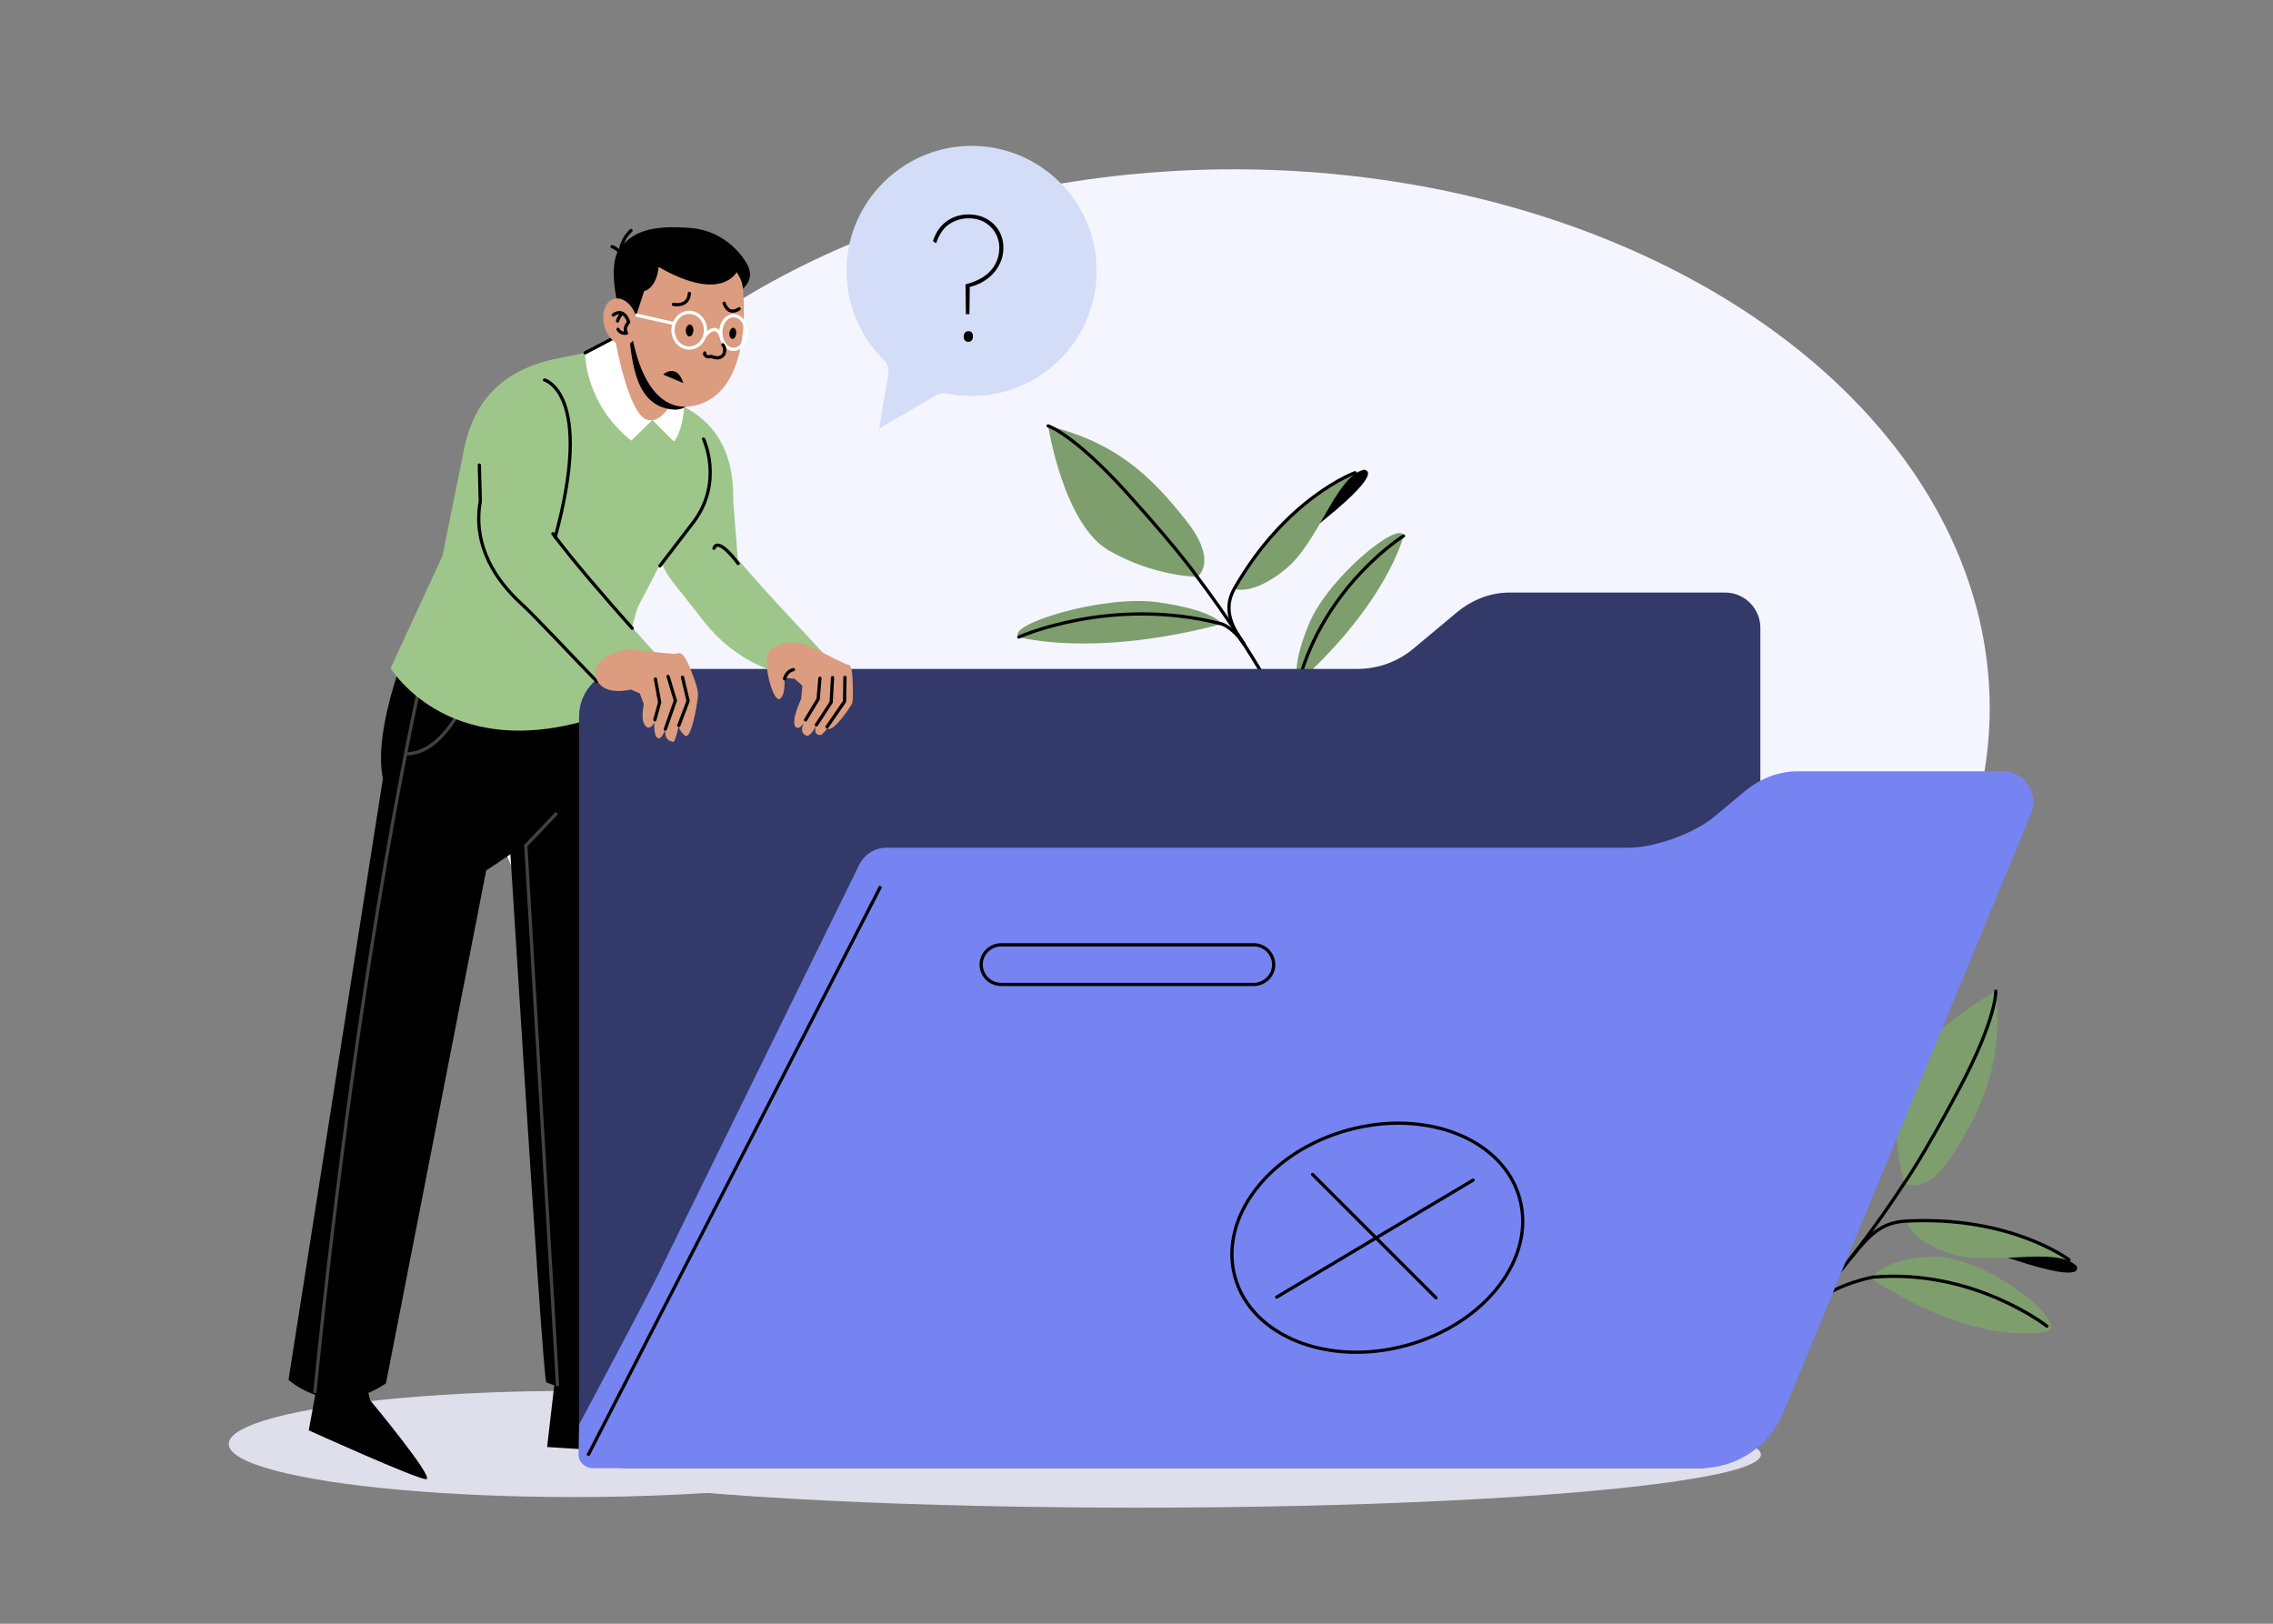 <?xml version="1.0" encoding="UTF-8"?> <svg xmlns="http://www.w3.org/2000/svg" xml:space="preserve" viewBox="0 0 700 500"><rect x="0" y="0" width="700" height="500" fill="#808080" stroke="none"/> <ellipse cx="380" cy="218.053" fill="#f5f5ff" rx="232.754" ry="165.915"></ellipse> <ellipse cx="176.685" cy="444.642" fill="#dfdfeb" rx="106.251" ry="16.346"></ellipse> <ellipse cx="350.35" cy="447.912" fill="#dfdfeb" rx="191.948" ry="16.346"></ellipse> <path fill="#d3ddf7" d="M298.132 44.938c-19.821.54-36.221 16.416-37.361 36.212-.671 11.64 3.84 22.232 11.432 29.705a4.81 4.81 0 0 1 1.381 4.23l-2.851 16.871 17.542-10.221a4.727 4.727 0 0 1 3.31-.567 38.764 38.764 0 0 0 13.514.315c17.329-2.625 30.849-16.971 32.447-34.425 2.128-23.262-16.452-42.745-39.414-42.12z"></path> <path d="m297.451 96.755-.108-9.205a19.008 19.008 0 0 0 3.676-1.28c1.107-.526 2.079-1.134 2.914-1.825a10.498 10.498 0 0 0 2.098-2.315c.563-.853.988-1.77 1.28-2.75.29-.98.435-2.015.435-3.104a8.98 8.98 0 0 0-1.145-4.412c-.762-1.379-1.852-2.496-3.268-3.35-1.416-.853-3.105-1.28-5.065-1.28-2.106 0-4.058.581-5.855 1.743-1.798 1.163-3.169 3.141-4.112 5.937l-.98-.654c.835-2.65 2.233-4.684 4.194-6.1 1.961-1.417 4.193-2.125 6.699-2.125 2.143 0 4.022.455 5.638 1.362 1.615.908 2.877 2.134 3.785 3.677.907 1.543 1.362 3.277 1.362 5.202 0 1.453-.245 2.814-.735 4.085a12.143 12.143 0 0 1-2.07 3.486c-.89 1.054-1.97 1.97-3.241 2.75-1.272.782-2.705 1.371-4.303 1.771l-.108 8.388h-1.091zm-.653 6.863c0-.472.127-.862.381-1.171.254-.308.6-.463 1.035-.463.508 0 .871.146 1.09.436.218.291.326.69.326 1.198 0 .436-.118.817-.354 1.144-.237.327-.591.49-1.063.49-.473 0-.826-.146-1.063-.436s-.352-.689-.352-1.198zM186.716 421.638l1.708 12.873s32.021 13.64 29.051 13.837c-2.97.198-48.986-2.772-48.986-2.772l2.708-23.37 15.519-.568z"></path> <path fill="none" stroke="#424242" stroke-miterlimit="10" d="M177.796 211.483s-2.552 24.56-4.465 25.836c-1.914 1.276-4.465 1.914-4.465 1.914l4.146-28.068 4.784.318z"></path> <path d="M127.231 194.601s-12.979 29.307-9.211 45.635l71.946-10.974-1.501-30.446-61.234-4.215z"></path> <path d="M189.966 229.263s.407 70.315.907 94.813c.5 24.498 4.784 100.154 4.784 100.154s-13.435 7.407-27.428 1.421c-1.119-.479-13.173-197.044-13.173-197.044l34.91.656z"></path> <path d="M119.212 231.533 88.853 424.872s13.258 12.421 30.005 1.116l30.87-157.923L164.719 258l2.233-28.807-47.74 2.34z"></path> <path d="m111.24 420.086 2.764 11.106s20.201 24.296 17.224 24.296c-2.977 0-36.149-15.04-36.149-15.04l4.253-23.138 11.908 2.776z"></path> <path fill="none" stroke="#424242" stroke-miterlimit="10" d="M130.301 206.464s-19.132 80.438-33.354 222.455"></path> <path fill="none" stroke="#424242" stroke-miterlimit="10" d="M143.42 215.116s-6.699 16.747-18.143 17.026M171.716 426.81l-9.788-166.43 9.562-10.028"></path> <path fill="#9ec68a" d="M171.588 110.399c4.978-1.019 8.611-1.75 8.611-1.75l31.048 16.957.159.087c10.174 5.614 14.671 15.139 14.403 28.488l1.508 19.337-16.825-13.653-14.223 27.427-9.033 32.379c-48.204 17.529-66.928-13.943-66.928-13.943l15.971-34.573 6.451-31.93c3.065-16.385 12.53-25.483 28.858-28.826z"></path> <path fill="#7e9e6e" d="M432.232 165.021s-4.864 20.348-32.391 45.175c0 0-2.627-3.716 3.249-18.036 5.878-14.319 27.989-32.216 29.142-27.139z"></path> <path fill="none" stroke="#000" stroke-linecap="round" stroke-miterlimit="10" d="M432.232 165.021s-24.307 15.135-32.391 45.175c0 0-1.857 10.361 1.14 19.633"></path> <path fill="#7e9e6e" d="M368.695 177.638s6.837-4.523-3.59-17.582c-9.905-12.406-20.513-23.64-42.317-28.905 0 0 4.741 30.294 18.653 38.335 13.913 8.04 27.254 8.152 27.254 8.152zM313.766 196.169s22.685 6.493 62.538-4.027c0 0-2.16-4.189-19.509-6.663-17.348-2.474-47.356 7.047-43.029 10.69z"></path> <path fill="none" stroke="#000" stroke-linecap="round" stroke-miterlimit="10" d="M313.766 196.169s28.539-12.843 62.538-4.027c0 0 3.484 1.113 6.781 6.16"></path> <path fill="#7e9e6e" d="M331.498 218.235s23.58 17.784 63.434 7.264c0 0-6.708-14.214-24.056-16.688-17.349-2.474-43.704 5.781-39.378 9.424z"></path> <path fill="none" stroke="#000" stroke-linecap="round" stroke-miterlimit="10" d="M331.498 218.235s27.329-10.68 63.434 7.264c0 0 4.239 2.222 7.535 7.269"></path> <path d="M419.889 144.668s7.321-.405-11.461 14.861c-17.735 14.414-15.614 14.672-15.614 14.672s7.839-22.768 27.075-29.533z"></path> <path fill="#7e9e6e" d="M380.132 181.266s5.292 2.44 15.656-5.915 15.296-28.14 24.101-30.682c0-.001-22.04 5.591-39.757 36.597z"></path> <path fill="none" stroke="#000" stroke-linecap="round" stroke-miterlimit="10" d="M411.312 252.328c-9.614-22.946-23.323-49.193-42.616-74.69 0 0-4.69-7.034-21.365-25.557-16.675-18.523-24.541-20.93-24.541-20.93"></path> <path fill="none" stroke="#000" stroke-linecap="round" stroke-miterlimit="10" d="M417.271 145.571s-21.122 7.649-37.139 35.694c-3.88 6.794-.132 12.608 2.952 17.036"></path> <path fill="#7e9e6e" d="M631.119 409.856s-20.485 6.148-54.668-16.004c0 0 2.245-5.951 17.706-6.909 15.46-.957 41.067 18.127 36.962 22.913z"></path> <path fill="none" stroke="#000" stroke-linecap="round" stroke-miterlimit="10" d="M630.352 408.351s-22.503-17.707-53.501-15.085c0 0-10.375 1.779-18.073 7.753"></path> <path fill="#7e9e6e" d="M586.53 364.197s6.58 4.89 15.312-9.358c8.295-13.535 15.249-27.333 12.781-49.628 0 0-26.874 14.766-29.7 30.584-2.828 15.819 1.607 28.402 1.607 28.402z"></path> <path d="M639.368 389.648s4.301 5.939-18.698-1.6c-21.717-7.118-20.786-5.196-20.786-5.196s23.389-5.724 39.484 6.796z"></path> <path fill="#7e9e6e" d="M587.081 376.007s.81 5.771 13.444 9.968 31.942-2.358 38.843 3.673c0 0-16.626-15.513-52.287-13.641z"></path> <path fill="none" stroke="#000" stroke-linecap="round" stroke-miterlimit="10" d="M530.798 429.686c18.305-16.849 38.321-38.67 55.732-65.489 0 0 5.018-6.804 16.762-28.787 11.744-21.983 11.33-30.199 11.33-30.199"></path> <path fill="none" stroke="#000" stroke-linecap="round" stroke-miterlimit="10" d="M637.192 387.934s-17.86-13.627-50.111-11.927c-7.813.412-11.352 4.216-17.209 11.521"></path> <path fill="#333969" d="M418.092 205.978c6.268 0 12.338-2.2 17.151-6.216l13.355-11.144c4.806-4.01 10.514-6.159 16.363-6.159h66.278c6.014 0 10.89 4.876 10.89 10.89V433.293c0 10.378-8.413 18.792-18.792 18.792H192.945c-8.072 0-14.616-6.544-14.616-14.616V220.594c0-8.072 6.544-14.616 14.616-14.616h225.147z"></path> <path fill="#7584f1" d="M178.33 438.694s22.485-42.177 24.734-47.021l61.451-125.192a9.423 9.423 0 0 1 8.547-5.455H501.42c8.302 0 20.309-4.352 26.683-9.671l9.215-7.689c4.806-4.01 10.515-6.159 16.363-6.159h63.074c6.714 0 11.274 6.82 8.709 13.025l-76.271 184.469a27.648 27.648 0 0 1-25.55 17.084H182.454c-2.224 0-4.278-1.905-4.277-4.129l.153-9.262z"></path> <path fill="none" stroke="#000" stroke-linejoin="round" stroke-miterlimit="10" d="m271.214 272.93-90.172 175.287M308.37 303.137h77.675a6.217 6.217 0 0 0 5.226-2.826c2.624-4.061-.338-9.376-5.226-9.376H308.37a6.219 6.219 0 0 0-5.226 2.825c-2.625 4.062.338 9.377 5.226 9.377z"></path> <g fill="none" stroke="#000" stroke-linecap="round" stroke-linejoin="round" stroke-miterlimit="10"> <path d="m453.669 363.383-60.477 36.03M404.223 361.646l38.001 37.984"></path> <ellipse cx="424.181" cy="381.108" rx="45.474" ry="34.356" transform="rotate(-15.464 424.241 381.167)"></ellipse> </g> <path fill="#9ec68a" d="m193.761 192.146 11.215 12.594s-10.521 12.414-21.207 5.061l-1.714-2.459 11.706-15.196z"></path> <path fill="none" stroke="#000" stroke-linecap="round" stroke-miterlimit="10" d="M167.701 117.001s15.366 4.026 3.276 48.447"></path> <path fill="none" stroke="#000" stroke-linecap="round" stroke-miterlimit="10" d="M194.702 193.467c-8.296-9.321-18.436-21.033-24.426-29.108M183.769 209.801c-7.962-8.163-18.721-19.782-23.417-24.088-7.318-6.711-14.913-17.509-12.437-31.381l-.297-11.122"></path> <path fill="#9ec68a" d="M231.563 203.84c-9.805-5.298-14.322-11.857-18.103-16.719-9.02-11.597-12.216-13.033-9.573-26.531l.145-14.126 19.569 21.178c7.473 9.913 24.701 27.684 31.066 34.686 0 0-7.472 9.958-23.104 1.512z"></path> <path fill="#db9c7f" d="M191.654 200.263a7.487 7.487 0 0 1 2.767-.225c3.356.355 12.349 1.299 13.364 1.312 1.25.016 2.266-1.85 4.948 4.915 2.682 6.764 2.201 7.394 2.185 8.278-.015.884-1.961 13.873-4.051 11.922-2.09-1.951-1.809-3.087-1.809-3.087s-1.127 5.275-1.72 5.072c-.593-.204-2.79-.21-2.438-3.935 0 0-1.198 3.621-2.433 2.72-1.235-.9-.958-4.814-.958-4.814s-1.322 2.938-2.832.977c-1.509-1.962-.385-6.505-.385-6.505l-1.265-3.376-2.737-1.183s-9.213 2.41-10.798-3.985c-1.217-4.914 5.149-7.262 8.162-8.086z"></path> <g fill="none" stroke="#000" stroke-linecap="round" stroke-miterlimit="10"> <path d="m210.185 208.555 1.73 7.27-2.857 7.553M205.744 208.286l2.241 7.451-3.086 8.777M201.848 209.118l1.305 7.164-1.493 5.366"></path> </g> <path fill="none" stroke="#000" stroke-linecap="round" stroke-miterlimit="10" d="M194.324 70.995c-3.269 3.06-3.317 6.781-3.317 6.781s-1.124-1.388-2.514-1.834"></path> <path fill="#db9c7f" d="M241.021 198.182c3.109-.751 6.387-.243 9.233 1.215 3.745 1.919 9.595 4.891 10.358 5.119 1.133.338 1.872-.275 2.022 6.606.059 2.719.051 4.596-.191 5.397-.243.8-5.739 9.012-7.544 7.856-.049-.032-.083-.058-.128-.088-.458.615-1.071 1.369-1.673 1.883-.451.385-2.961.333-1.677-2.964 0 0-1.74 3.811-3.093 3.303-1.763-.662-1.477-2.357-.834-3.791-.819 1.106-1.833 2.007-2.554 1.05-1.415-1.878 1.79-8.557 1.79-8.557l.374-4.045-2.446-2.189s-8.743.214-8.53-6.013c.097-2.857 2.413-4.183 4.893-4.782z"></path> <g fill="none" stroke="#000" stroke-linecap="round" stroke-miterlimit="10"> <path d="m260.208 208.602-.111 7.378-5.382 7.831M256.387 208.66l-.421 7.605-4.545 6.94M252.507 208.859l-.545 6.404-3.879 6.434"></path> </g> <path fill="#db9c7f" d="M241.444 207.152s.878 6.601-1.253 8.05c-2.13 1.449-5.566-12.202-3.203-12.376 3.463-.256 4.456 4.326 4.456 4.326z"></path> <path fill="none" stroke="#000" stroke-linecap="round" stroke-miterlimit="10" d="M244.348 206.198s-2.119.34-2.724 2.828M203.227 174.253l10.3-13.424c9.416-12.457 3.141-25.626 3.141-25.626M227.318 173.518s-6.068-8.413-7.447-4.689"></path> <path fill="none" stroke="#fff" stroke-miterlimit="10" d="m229.662 103.504-1.747-.368"></path> <path fill="#fff" d="m193.14 101.877-12.941 6.772s-.34 15.358 14.193 27.031l6.526-6.341 6.577 6.579s2.502-1.965 3.245-10.882l-1.173-10.826-16.427-12.333z"></path> <path fill="none" stroke="#000" stroke-linecap="round" stroke-linejoin="round" stroke-miterlimit="10" d="m209.568 114.21-16.428-12.333-12.941 6.772"></path> <path fill="#db9c7f" d="M189.383 104.206s4.001 23.394 9.925 25.052c5.923 1.657 9.618-10.041 9.618-10.041l-11.47-31.934-8.073 16.923z"></path> <path d="m211.126 122.03.071 2.908c.054.03-.118.898-3.002 1.229-12.671-.378-13.674-14.636-14.705-25.979 0 .001 18.806 19.578 17.636 21.842z"></path> <path fill="#db9c7f" d="M228.858 90.226s3.255 29.652-14.139 34.47c-17.394 4.818-21.561-23.547-20.961-33.357.6-9.81 5.498-14.655 17.689-15.094 18.035-.65 17.411 13.981 17.411 13.981z"></path> <path d="M202.818 82.189s-.326 6.232-4.462 7.477l-2.974 9.165s-2.492-4.073-5.23-5.516c0 0-3.024-12.103.783-16.912 3.807-4.809 9.099-7.247 21.902-6.182 9.745.81 15.446 7.723 17.308 11.24.604 1.14 2.069 4.344-1.356 7.461 0 0 .046-2.358-1.954-5.117 0 0-4.666 9.539-24.017-1.616"></path> <path fill="#db9c7f" d="M186.142 100.402c1.073 3.913 4.151 6.499 6.875 5.777s4.064-4.479 2.991-8.392c-1.072-3.913-4.151-6.499-6.875-5.777-2.725.723-4.064 4.48-2.991 8.392z"></path> <path d="M211.221 101.709c-.05 1.008.429 1.851 1.07 1.884.641.033 1.2-.758 1.249-1.766.05-1.008-.429-1.851-1.07-1.884-.64-.032-1.2.759-1.249 1.766zM224.637 102.538c-.099.944.288 1.76.864 1.821.576.061 1.124-.654 1.223-1.599.099-.944-.288-1.76-.864-1.821-.577-.061-1.124.655-1.223 1.599z"></path> <path fill="none" stroke="#000" stroke-linecap="round" stroke-miterlimit="10" d="M207.391 93.727s4.607.987 4.914-3.382M223.002 93.369s1.174 4.061 4.637 1.71"></path> <path d="M210.416 117.954s-1.519-6.189-6.233-2.641l6.233 2.641z"></path> <path fill="none" stroke="#000" stroke-linecap="round" stroke-linejoin="round" stroke-miterlimit="10" d="M188.876 96.996s3.064-2.636 4.738 2.184c0 0-1.79 1.9-.66 3.391 0 0-1.765.4-2.635-1.156"></path> <path fill="none" stroke="#000" stroke-linecap="round" stroke-linejoin="round" stroke-miterlimit="10" d="M190.203 98.84s.171-1.071 1.36-2.294"></path> <path fill="none" stroke="#fff" stroke-miterlimit="10" d="M221.977 102.385c0 2.864 1.76 5.186 3.932 5.186 2.172 0 3.932-2.322 3.932-5.186s-1.76-5.186-3.932-5.186c-2.172 0-3.932 2.322-3.932 5.186zM207.261 101.676c0 3.035 2.241 5.495 5.005 5.495s5.005-2.46 5.005-5.495-2.241-5.495-5.005-5.495c-2.764-.001-5.005 2.46-5.005 5.495z"></path> <path fill="none" stroke="#fff" stroke-miterlimit="10" d="M222.154 103.886s-1.217-5.165-5.165-.366M207.366 99.596l-11.631-2.62"></path> <path fill="none" stroke="#000" stroke-linecap="round" stroke-miterlimit="10" d="M222.641 106.171c.576.731.696 1.602.405 2.544-.287.93-1.235 1.496-2.195 1.476-.445-.009-.872-.129-1.293-.261-.184-.057-.548-.254-.746-.167-.959.424-2.076-.413-1.756-1.067"></path> </svg> 